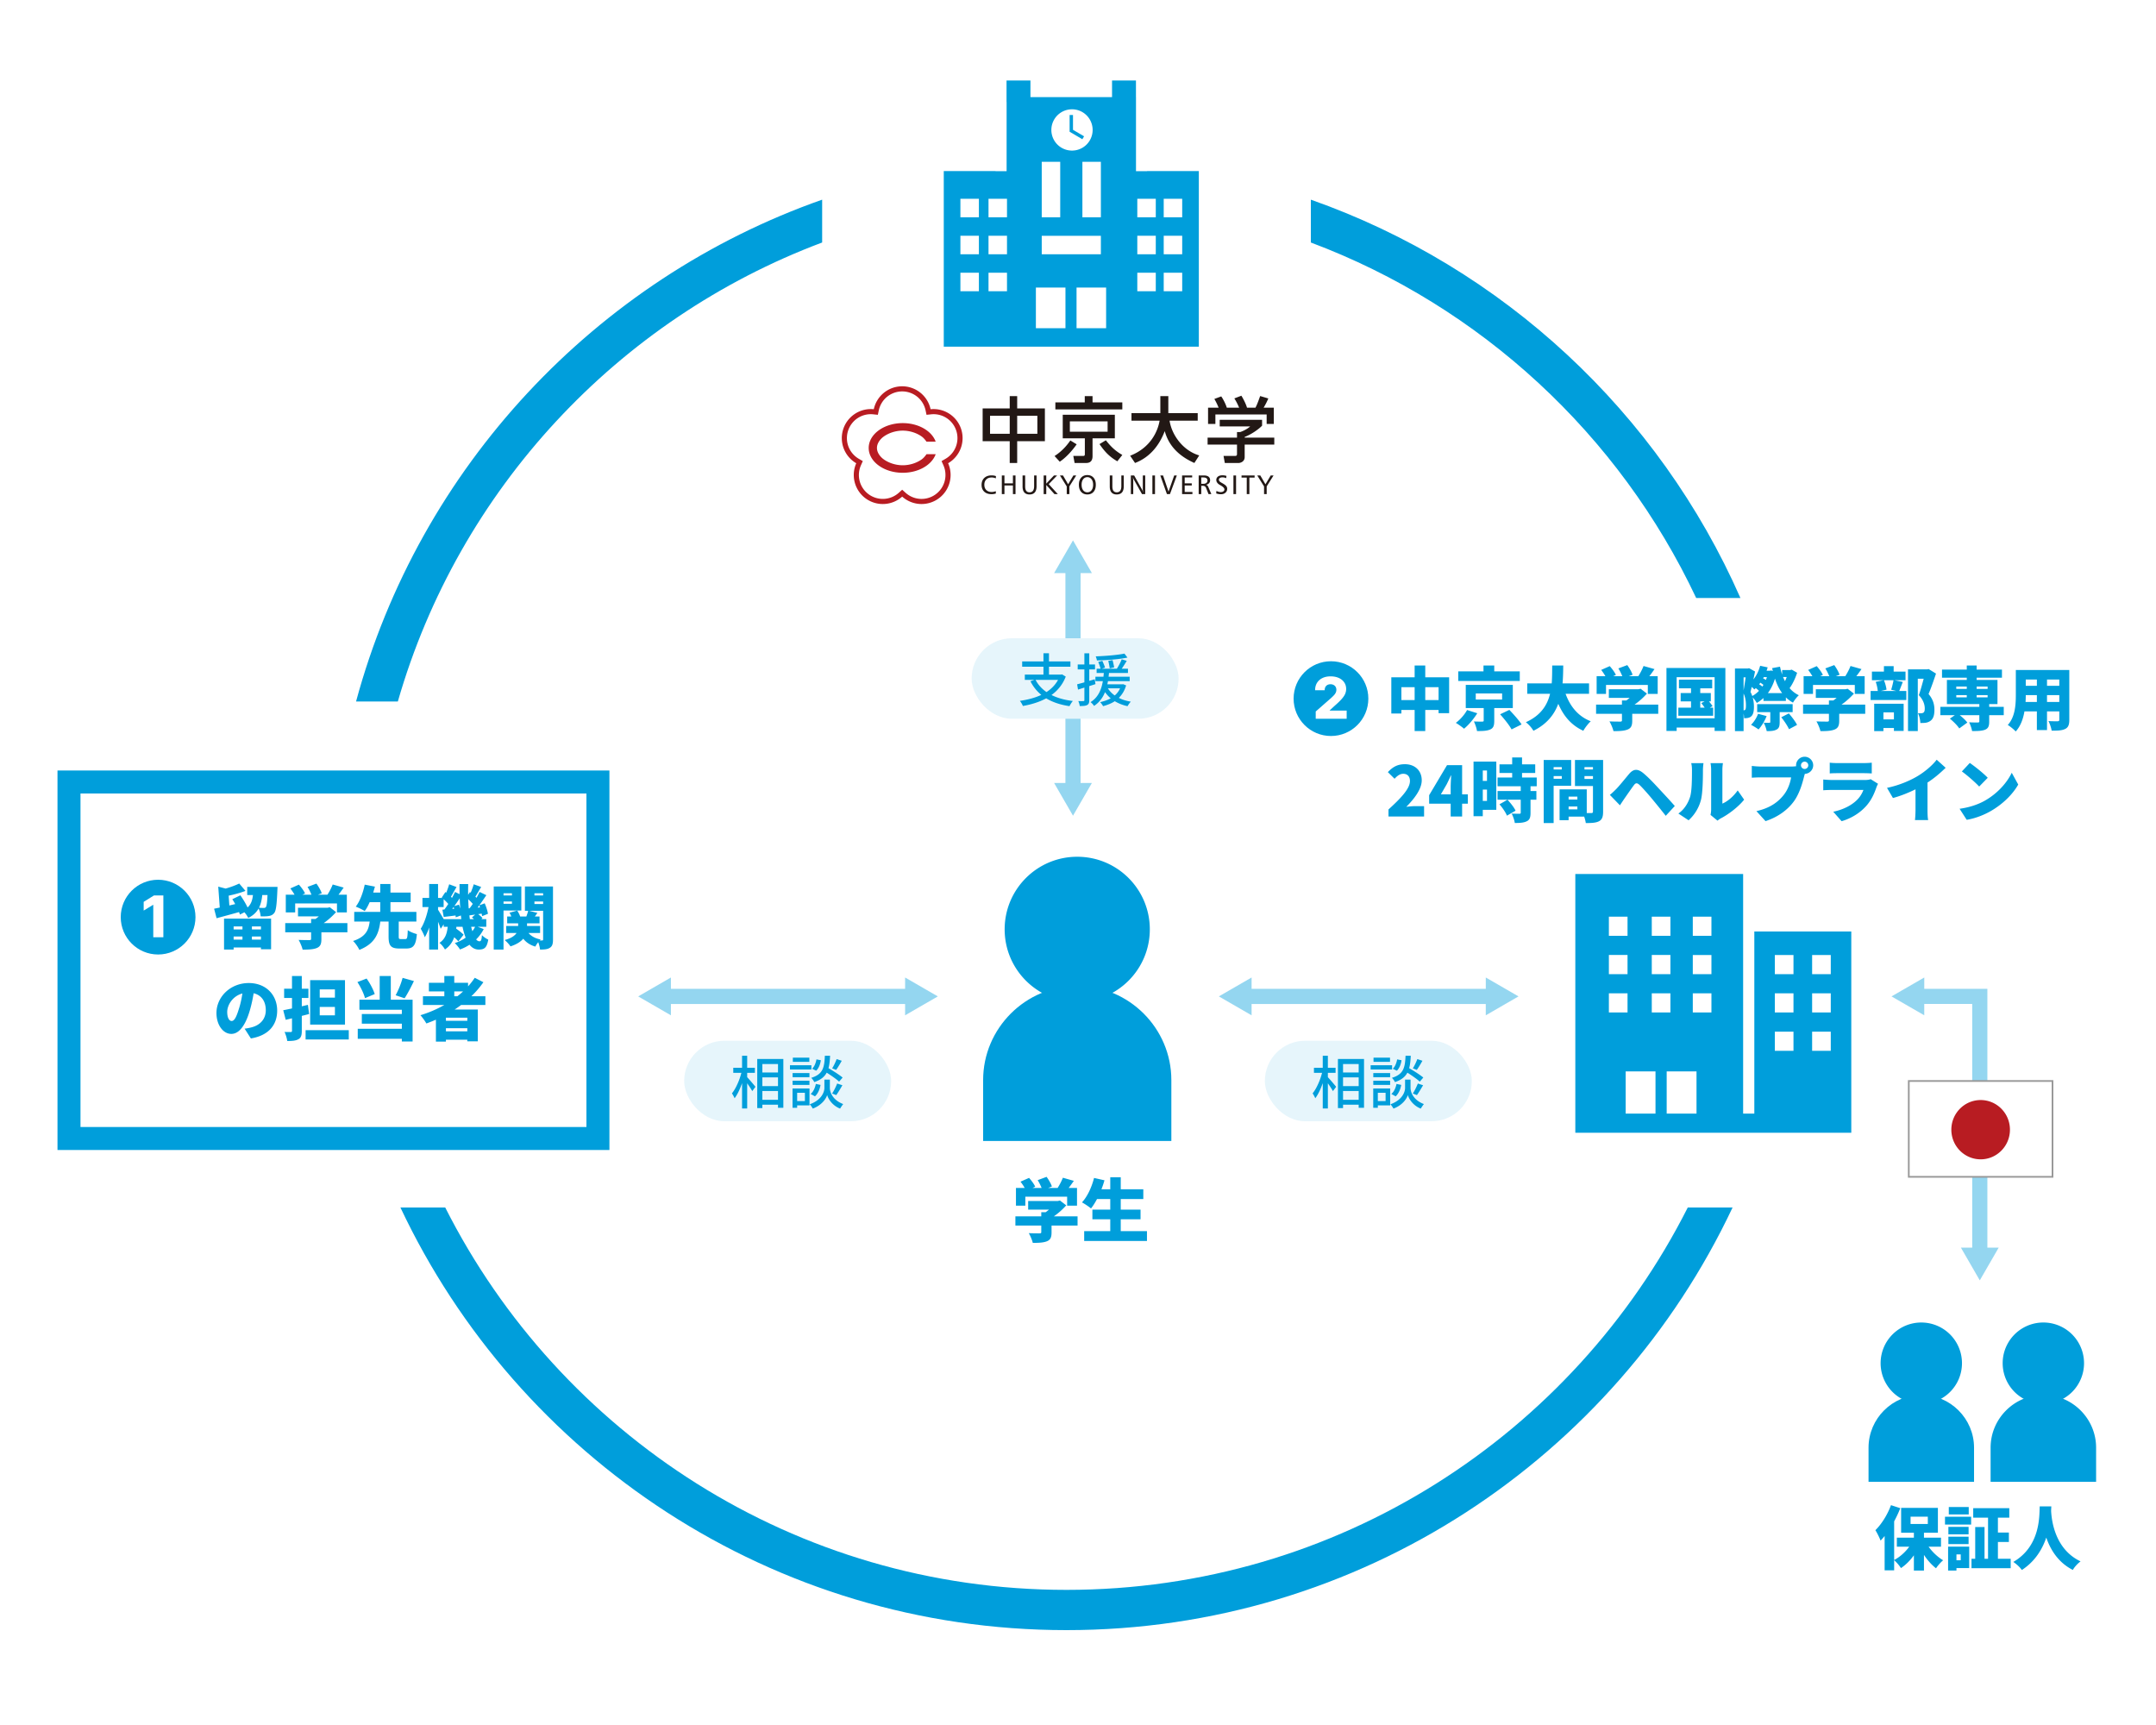 <svg width="375" height="300" viewBox="0 0 375 300" fill="none" xmlns="http://www.w3.org/2000/svg"><path fill="#fff" d="M0 0h375v300H0z"/><path d="M188.258 24.213l-2.216-1.301V20h.587v2.576l1.927 1.131-.298.506z" fill="#009EDB"/><path d="M208.517 57.078V29.753h-9.001v.02h-1.929v-12.88h-.006V14h-4.16v2.893h-14.192V14h-4.159v3.737h.013v12.035h-1.929v-.02h-9.001v30.54h44.364v-3.214zm-38.256-6.43h-3.215v-3.215h3.215v3.215zm0-6.43h-3.215v-3.214h3.215v3.215zm0-6.43h-3.215v-3.214h3.215v3.215zm4.889 12.86h-3.215v-3.215h3.215v3.215zm0-6.43h-3.215v-3.214h3.215v3.215zm0-6.43h-3.215v-3.214h3.215v3.215zm25.879 12.86h-3.215v-3.215h3.215v3.215zm0-6.43h-3.215v-3.214h3.215v3.215zm0-6.43h-3.215v-3.214h3.215v3.215zm-14.573-18.78a3.59 3.59 0 11-.001 7.181 3.59 3.59 0 01.001-7.18zm5.022 18.78h-3.214v-9.644h3.214v9.645zm-10.286-9.643h3.214v9.645h-3.214v-9.645zm0 12.86h10.286v3.213h-10.286v-3.214zm4.127 16.073h-5.144v-7.073h5.144v7.073zm7.072 0h-5.144v-7.073h5.144v7.073zm13.233-6.43h-3.215v-3.215h3.215v3.215zm0-6.43h-3.215v-3.214h3.215v3.215zm0-6.43h-3.215v-3.214h3.215v3.215zM322 193.667V162h-16.865v31.667h-1.946V152H274v45h48v-3.333zm-34.702-34.25h3.243v3.332h-3.243v-3.332zm0 6.666h3.243v3.333h-3.243v-3.333zm0 6.668h3.243v3.333h-3.243v-3.333zm-7.46-13.334h3.244v3.332h-3.244v-3.332zm0 6.666h3.244v3.333h-3.244v-3.333zm0 6.668h3.244v3.333h-3.244v-3.333zm8.108 20.916h-5.189v-7.334h5.189v7.334zm7.135 0h-5.189v-7.334h5.189v7.334zm2.595-17.583h-3.244v-3.333h3.244v3.333zm0-6.667h-3.244v-3.333h3.244v3.333zm0-6.668h-3.244v-3.332h3.244v3.332zm14.27 20.001h-3.244v-3.333h3.244v3.333zm0-6.666h-3.244v-3.333h3.244v3.333zm0-6.667h-3.244v-3.333h3.244v3.333zm6.486 13.333h-3.243v-3.333h3.243v3.333zm0-6.666h-3.243v-3.333h3.243v3.333zm0-6.667h-3.243v-3.333h3.243v3.333zm-118.441-7.793c0 6.973-5.651 12.624-12.624 12.624-6.972 0-12.624-5.651-12.624-12.624 0-6.973 5.652-12.624 12.624-12.624 6.973 0 12.624 5.651 12.624 12.624z" fill="#009EDB"/><path d="M203.737 198.427v-10.592c0-9.002-7.367-16.368-16.369-16.368-9.003 0-16.368 7.366-16.368 16.368v10.592h32.737z" fill="#009EDB"/><path opacity=".42" d="M163.12 173.287L157.427 170v1.968h-40.734V170L111 173.287l5.693 3.288v-1.969h40.734v1.969l5.693-3.288zm101 0L258.427 170v1.968h-40.734V170L212 173.287l5.693 3.288v-1.969h40.734v1.969l5.693-3.288zm81.552 43.69h1.969l-3.288 5.693-3.287-5.693h1.968v-42.372h-8.341v1.969L329 173.287l5.693-3.287v1.968h10.979v45.009zM187.95 99.671h1.968l-3.288-5.693-3.286 5.693h1.968v36.498h-1.968l3.286 5.692 3.288-5.692h-1.968V99.671z" fill="#009EDB"/><path d="M362.483 237.077a7.075 7.075 0 01-7.076 7.076 7.076 7.076 0 110-14.153 7.076 7.076 0 017.076 7.077z" fill="#009EDB"/><path d="M364.582 257.707v-5.937c0-5.046-4.128-9.176-9.176-9.176-5.046 0-9.175 4.13-9.175 9.176v5.937h18.351zm-23.329-20.63a7.076 7.076 0 01-7.076 7.076 7.076 7.076 0 117.076-7.076z" fill="#009EDB"/><path d="M343.352 257.707v-5.937c0-5.046-4.129-9.176-9.176-9.176-5.046 0-9.176 4.13-9.176 9.176v5.937h18.352z" fill="#009EDB"/><path d="M357 188h-25v16.666h25V188z" fill="#fff" stroke="#999" stroke-width=".3" stroke-miterlimit="10"/><path d="M349.596 196.467c0 2.847-2.281 5.155-5.096 5.155-2.814 0-5.097-2.308-5.097-5.155 0-2.847 2.283-5.155 5.097-5.155 2.815 0 5.096 2.308 5.096 5.155zM156.922 68.072c.957 0 1.889.332 2.63.937a4.183 4.183 0 011.435 2.347l.166.784.797-.084a4.147 4.147 0 014.38 2.853 4.17 4.17 0 01-.077 2.79 4.168 4.168 0 01-1.791 2.09l-.693.402.326.733a4.164 4.164 0 01-3.799 5.844 4.158 4.158 0 01-2.781-1.063l-.596-.535-.594.535a4.164 4.164 0 01-5.22.267 4.155 4.155 0 01-1.361-5.048l.326-.733-.694-.401a4.188 4.188 0 01-1.789-2.09 4.182 4.182 0 01-.078-2.79 4.149 4.149 0 014.381-2.854l.797.084.165-.784a4.189 4.189 0 011.435-2.347 4.172 4.172 0 012.635-.937zm0-.89h-.003a5.05 5.05 0 00-4.938 3.988 5.052 5.052 0 00-3.051 9.393 5.056 5.056 0 001.649 6.129 5.051 5.051 0 006.34-.325 5.059 5.059 0 003.377 1.29 5.052 5.052 0 004.614-7.094 5.057 5.057 0 002.269-5.931 5.055 5.055 0 00-5.32-3.462 5.052 5.052 0 00-4.937-3.988zm4.226 11.811c-.243.363-.56.699-.793.87-.861.63-2.078 1.052-3.34 1.052-1.261 0-2.478-.423-3.338-1.052-.429-.311-1.146-1.037-1.146-1.957 0-.925.717-1.648 1.146-1.96.86-.63 2.077-1.053 3.338-1.053 1.262 0 2.479.424 3.34 1.053.233.17.55.507.793.868h1.597c-.664-1.856-2.977-3.229-5.73-3.229-3.266 0-5.92 1.934-5.92 4.32 0 2.384 2.654 4.318 5.92 4.318 2.753 0 5.066-1.373 5.73-3.23h-1.597z" fill="#B81C22"/><path d="M173.228 82.802l-.018.393a1.808 1.808 0 00-.73-.155c-.392 0-.699.113-.926.342-.231.226-.346.533-.346.92 0 .392.113.699.343.923.225.224.537.336.934.336a1.892 1.892 0 00.716-.14l.014.408a2.487 2.487 0 01-.769.112c-.531 0-.949-.145-1.256-.434-.305-.288-.46-.682-.46-1.179 0-.504.156-.905.468-1.203.315-.3.734-.45 1.264-.45.14 0 .275.012.404.03.129.022.249.054.362.097zm1.023-.116h.456v1.374h1.473v-1.374h.453v3.244h-.453v-1.501h-1.473v1.5h-.456v-3.243zm3.609 0h.452v1.91c0 .348.063.604.19.772.125.167.318.25.578.25.261 0 .459-.09.592-.27.132-.177.198-.443.198-.793v-1.87h.423v1.88c0 .474-.102.83-.306 1.07-.204.238-.512.358-.921.358-.395 0-.697-.117-.901-.35-.202-.233-.305-.577-.305-1.034v-1.923zm3.666 0h.454v1.424l1.344-1.424h.546l-1.461 1.513 1.58 1.73h-.585l-1.424-1.585v1.586h-.454v-3.245zm2.829 0h.534l.896 1.536.915-1.536h.497l-1.196 1.901v1.343h-.459v-1.334l-1.187-1.91zm4.772-.063c.453 0 .811.15 1.074.452.267.3.397.71.397 1.232 0 .523-.13.934-.395 1.234-.262.301-.622.452-1.076.452-.454 0-.812-.151-1.077-.451-.265-.301-.399-.712-.399-1.235 0-.522.134-.931.399-1.232.265-.301.623-.452 1.077-.452zm0 .361a.87.87 0 00-.729.362c-.18.238-.272.558-.272.956 0 .4.092.72.272.959a.879.879 0 00.729.357c.302 0 .544-.12.728-.357.184-.239.275-.559.275-.959 0-.398-.092-.718-.277-.956a.867.867 0 00-.726-.362zm3.9-.298h.452v1.91c0 .348.062.604.189.772.126.167.321.25.577.25.262 0 .46-.09.592-.27.133-.177.201-.443.201-.793v-1.87h.42v1.88c0 .474-.101.83-.305 1.07-.205.238-.51.358-.921.358-.394 0-.696-.117-.899-.35-.202-.233-.306-.577-.306-1.034v-1.923zm3.666 0h.572l1.411 2.525c.019.036.043.093.072.169.027.076.055.164.086.265-.019-.12-.033-.225-.046-.32a2.173 2.173 0 01-.015-.247v-2.392h.418v3.244h-.558l-1.434-2.549a.808.808 0 01-.067-.153 3.91 3.91 0 01-.087-.283 11.565 11.565 0 01.063.606v2.379h-.415v-3.245zm4.201 0h-.454v3.244h.454v-3.245zm.919 0h.481l.953 2.81.986-2.81h.459l-1.197 3.244h-.527l-1.155-3.245zm3.791 0h1.754v.347h-1.3v1.031h1.23v.365h-1.23v1.127h1.345v.374h-1.799v-3.245zm2.886 0h.876c.369 0 .649.068.833.208.188.14.28.347.28.622 0 .205-.06.376-.183.512-.12.137-.297.23-.524.278.098.026.176.07.237.133.062.062.126.17.19.327l.491 1.164h-.487l-.427-1.062a.625.625 0 00-.213-.29.658.658 0 00-.362-.086h-.261v1.438h-.45v-3.245zm.45.347v1.108h.35c.226 0 .405-.05.533-.151a.489.489 0 00.193-.411c0-.188-.06-.326-.181-.412-.118-.089-.305-.133-.56-.133h-.335zm4.381-.265l-.047.398a1.438 1.438 0 00-.641-.146c-.196 0-.35.037-.461.11a.338.338 0 00-.163.301c0 .1.037.193.11.276.075.082.234.19.482.325.321.178.544.338.665.482.122.145.182.31.182.495a.867.867 0 01-.302.68c-.202.176-.463.265-.778.265-.154 0-.301-.012-.438-.038a2.06 2.06 0 01-.394-.107l.046-.436c.134.07.263.123.388.155.123.034.244.05.364.05.19 0 .344-.041.458-.126a.405.405 0 00.175-.34c0-.218-.228-.455-.684-.714a3.232 3.232 0 01-.173-.101 1.233 1.233 0 01-.407-.367.787.787 0 01-.148-.445.72.72 0 01.288-.603c.193-.148.454-.222.784-.222a2.139 2.139 0 01.694.108zm1.672-.082h-.457v3.244h.457v-3.245zm.953 0h2.273v.378h-.91v2.866h-.456v-2.866h-.907v-.378zm2.728 0h.534l.897 1.536.917-1.536h.495l-1.196 1.901v1.343h-.459v-1.334l-1.188-1.91zm-41.752-13.799v2.141h4.819v5.703h-4.819v3.788h-1.298V76.73h-4.71v-5.703h4.71v-2.141h1.298zm-4.72 6.558h3.423v-3.13h-3.423v3.13zm4.72 0h3.511v-3.13h-3.511v3.13zm18.286-4.247h-11.645v-1.214h5.114v-1.097h1.353v1.097h5.178v1.214zm-7.938 6.074c-.235.333-1.41 2.001-2.941 3.028l-.904-.99c1.594-1.027 2.447-2.286 2.742-2.708l1.103.67zm6.639-5.144v4.103h-3.879v3.1c0 .568-.198 1.188-1.099 1.188h-2.022l-.224-1.225h1.599c.285 0 .408 0 .408-.332v-2.731h-3.845v-4.103h9.062zm-7.825 2.954h6.566v-1.803h-6.566v1.803zm8.257 5.143c-1.377-.794-2.189-1.66-3.101-2.991l1.111-.666c.904 1.173 1.707 1.89 2.857 2.555l-.867 1.102zm2.23-.965c3.618-1.416 4.818-4.325 5.126-6.1h-4.895v-1.307h5.02v-2.966h1.389v2.966h5.112v1.308h-4.895c.361 2.406 2.269 5.191 5.16 6.044l-.846 1.314c-3.747-1.671-4.734-4.068-5.154-5.54-.853 2.25-2.409 4.486-5.167 5.54l-.85-1.26zm15.388-8.358a11.203 11.203 0 00-.742-1.52l1.196-.444c.334.47.76 1.285.971 1.964h2.145c-.309-.715-.542-1.157-.836-1.613l1.221-.47c.261.396.815 1.446.98 2.083h1.472c.149-.283.335-.653.817-2.025l1.421.42c-.285.656-.446.975-.818 1.605h1.774v2.831h-1.247V72.08h-8.917v1.653h-1.275v-2.83h1.838zm4.532 5.206v-.118c1.065-.395 2.391-1.29 3.029-1.959v-1.025h-7.37v1.159h5.298c-.558.496-1.328.841-1.748.979h-.543v.964h-5.115v1.21h5.115v1.58c0 .222 0 .395-.347.395h-1.995l.222 1.226h2.441c.124 0 1.013-.136 1.013-1.027v-2.174h5.151v-1.21h-5.151z" fill="#221815"/><path fill="#fff" stroke="#009EDB" stroke-width="4" d="M12 136h92v62H12z"/><path d="M42.172 161.12h-1.536v.516h1.536v-.516zm3.216.516v-.516h-1.572v.516h1.572zm-1.572 1.776h1.572v-.54h-1.572v.54zm-3.18 0h1.536v-.54h-1.536v.54zm-1.668 1.728v-5.376h8.184v5.328h-1.764v-.312h-4.752v.36h-1.668zm7.56-9.48h-.912c-.084.828-.24 1.56-.564 2.208.336.024.624.036.804.036.168 0 .276-.024.384-.144.132-.168.228-.744.288-2.1zM43 154.244h5.268s-.012.42-.024.612c-.108 2.472-.228 3.54-.552 3.936-.276.336-.576.456-.948.516-.324.06-.84.072-1.404.06a4.06 4.06 0 00-.36-1.368c-.372.66-.936 1.212-1.8 1.644a4.227 4.227 0 00-.672-.984l-.78.396a2.731 2.731 0 00-.156-.432c-1.344.384-2.772.756-3.9 1.068l-.432-1.656c.288-.06.624-.12.984-.204l-.264-3.636 1.284.336c.864-.24 1.752-.576 2.364-.876l1.092 1.284c-.9.336-1.956.624-2.928.828l.12 1.704 1.02-.24c-.168-.3-.336-.588-.504-.852l1.404-.672c.444.636.936 1.44 1.248 2.112.624-.564.84-1.296.936-2.16H43v-1.416zm8.34 2.88v1.56h-1.632V155.6h1.524a9.626 9.626 0 00-.732-1.092l1.488-.66c.408.456.876 1.08 1.068 1.536l-.468.216h1.584a8.976 8.976 0 00-.684-1.356l1.548-.576c.372.504.768 1.2.924 1.68l-.66.252h1.656c.36-.564.708-1.236.912-1.776l1.908.54c-.3.432-.6.852-.9 1.236h1.452v3.084h-1.716v-1.56H51.34zm9.084 3.42v1.596H55.9v1.2c0 .852-.192 1.296-.84 1.548-.636.24-1.44.264-2.424.264-.108-.492-.432-1.236-.696-1.692.672.036 1.62.036 1.86.036s.312-.048.312-.216v-1.14h-4.5v-1.596h4.5v-.72h.756c.204-.144.408-.3.588-.456h-3.624v-1.5h5.16l.372-.084 1.092.84a12.504 12.504 0 01-2.16 1.92h4.128zm9.3 2.772h.78c.312 0 .372-.204.42-1.548.348.276 1.116.564 1.584.684-.168 1.968-.624 2.508-1.836 2.508h-1.224c-1.512 0-1.86-.54-1.86-2.1v-2.592h-1.44c-.252 2.028-.876 3.828-3.648 4.932-.204-.468-.696-1.188-1.092-1.548 2.316-.756 2.712-2.016 2.892-3.384h-2.688v-1.68h4.524v-1.692H64.3c-.264.588-.54 1.128-.864 1.548a9.394 9.394 0 00-1.56-.768c.768-.972 1.32-2.604 1.56-3.828l1.776.348c-.096.336-.192.684-.3 1.032h1.224v-1.488h1.776v1.488h3.516v1.668h-3.516v1.692h4.512v1.68h-3.072v2.58c0 .42.048.468.372.468zm12.912-2.136h-.684c.06.276.132.528.204.768.18-.24.348-.492.48-.768zm-5.46-1.332h3.06l-.072-.636-.9.324c0-.096-.012-.204-.024-.324-.72.096-1.416.18-2.064.252l-.228-1.26.348-.024c.216-.288.444-.624.672-.972-.216-.264-.516-.552-.804-.828v1.368h-.972v.468c.216.336.684 1.104.984 1.632zm1.476-1.776l.348-.024c-.036-.108-.06-.204-.096-.3l-.252.324zm.372-.492l.792-.252c.084.216.168.456.24.684a41.267 41.267 0 01-.096-1.788c-.3.456-.624.924-.936 1.356zm2.496.396l.156-.012c.18-.228.372-.492.552-.768a7.116 7.116 0 00-.792-.804c.024.54.048 1.068.084 1.584zm1.548-.132l.42-.036a2.986 2.986 0 00-.132-.348c-.096.132-.192.264-.288.384zm-1.344 2.004h.708a6.795 6.795 0 00-.348-.3l.564-.492c-.348.048-.684.096-1.008.144.024.216.048.432.084.648zm1.368 1.332l1.044.396a6.838 6.838 0 01-1.32 1.8c.18.216.372.324.576.324.264 0 .372-.192.432-1.068.3.324.768.624 1.104.78-.252 1.392-.648 1.728-1.656 1.728-.648 0-1.176-.3-1.608-.84a7.912 7.912 0 01-1.656.828c-.18-.312-.612-.84-.9-1.116a7.09 7.09 0 001.884-.936 11.562 11.562 0 01-.54-1.896h-1.068l-.036.324c.48.336 1.008.756 1.284 1.056l-.912 1.164c-.156-.204-.432-.468-.72-.72-.288.828-.78 1.56-1.608 2.124-.192-.36-.612-.9-.96-1.152 1.044-.684 1.32-1.704 1.44-2.796h-.696v-.432l-.528.78c-.108-.324-.276-.78-.456-1.224v4.836h-1.548v-3.84a8.41 8.41 0 01-.756 1.704c-.144-.444-.48-1.092-.708-1.488.6-.9 1.104-2.436 1.356-3.768H73.48v-1.584h1.164v-2.424h1.548v2.424h.732l-.084-.072.624-.948.144.108c.204-.48.396-1.032.516-1.464l1.284.48c-.348.576-.684 1.212-.972 1.692.06.06.12.132.18.192.204-.36.384-.72.528-1.032l.792.384c-.012-.576-.012-1.164-.012-1.752h1.512c-.012.636-.024 1.26-.012 1.872l.312-.48.132.108c.204-.48.408-1.032.528-1.464l1.296.468c-.36.588-.708 1.224-1.008 1.692.072.06.132.132.192.192a14.5 14.5 0 00.54-1.02l1.176.564c-.384.564-.804 1.188-1.224 1.764l.936-.348c.264.588.504 1.344.564 1.824l-1.02.408a3.749 3.749 0 00-.072-.444l-.6.096c.288.216.588.48.744.684l-.204.18h.864v1.332h-1.488zm5.952-5.832H87.58v.384h1.464v-.384zm-1.464 1.836h1.464v-.408H87.58v.408zm3.096 1.164H87.58v6.792h-1.704v-10.968h4.8v4.176zm3.264 3.912h-2.016c.468.552 1.176.948 2.112 1.128-.048.048-.108.108-.156.168h.408c.144 0 .18-.06.18-.204v-4.956H92.02l1.452.372c-.156.216-.312.432-.444.624h.816v1.188h-2.172v.456h2.268v1.224zm.528-6.912h-1.512v.384h1.512v-.384zm-1.512 1.428v.444h1.512v-.444h-1.512zm3.228-2.604v9.204c0 .744-.108 1.176-.54 1.452-.42.276-.972.312-1.716.312-.024-.348-.156-.864-.312-1.284a4.19 4.19 0 00-.504.768c-.912-.264-1.596-.732-2.1-1.368-.432.504-1.128.972-2.22 1.332-.216-.324-.66-.828-1.02-1.104 1.176-.312 1.776-.768 2.076-1.224h-1.8v-1.224h2.076v-.456h-1.908v-1.188h.72a3.714 3.714 0 00-.312-.66l1.332-.372c.216.312.42.708.516 1.032h1.08c.12-.324.252-.708.312-.996H91.3v-4.224h4.884zm-54.636 21.292c.264-.804.468-1.752.612-2.688-1.764.48-2.64 2.076-2.64 3.216 0 1.032.36 1.572.768 1.572.48 0 .84-.72 1.26-2.1zm2.088 5.136l-1.092-1.704c.504-.06.828-.132 1.164-.216 1.512-.372 2.52-1.428 2.52-2.988 0-1.536-.744-2.628-2.112-2.952-.156.96-.372 2.004-.696 3.096-.708 2.376-1.776 3.972-3.18 3.972-1.464 0-2.592-1.596-2.592-3.624 0-2.82 2.436-5.22 5.616-5.22 3.024 0 4.944 2.088 4.944 4.788 0 2.496-1.476 4.332-4.572 4.848zm14.616-7.104v-1.428h-2.64v1.428h2.64zm0 3.084v-1.464h-2.64v1.464h2.64zm1.752-6.12v7.728h-6.06v-7.728h6.06zm-6.444 4.296l.204 1.596c-.42.108-.84.216-1.272.324v2.592c0 .792-.132 1.212-.588 1.464-.456.264-1.08.312-1.944.312-.048-.444-.264-1.14-.468-1.572.42.012.912.012 1.068.012.168 0 .228-.06.228-.228v-2.16l-1.092.264-.432-1.668c.444-.084.96-.192 1.524-.312v-1.824H49.42v-1.608h1.368v-2.208h1.704v2.208h1.152v1.608h-1.152v1.452l1.068-.252zm-.408 4.404h7.512v1.62h-7.512v-1.62zm16.872-9.096l1.968.552c-.528 1.116-1.128 2.244-1.62 3l-1.56-.528c.456-.828.96-2.052 1.212-3.024zm-4.848 2.82l-1.692.708c-.192-.768-.756-1.944-1.32-2.796l1.596-.612c.612.828 1.176 1.932 1.416 2.7zm2.796-3.144v4.116h3.792v7.272h-1.872v-.468h-7.668v-1.74h7.668v-.888h-6.96v-1.68h6.96v-.744h-7.38v-1.752h3.528v-4.116h1.932zm11.04 2.676v.84h.552c.348-.264.672-.552.984-.84h-1.536zm2.268 5.112v-.54h-3.72v.54h3.72zm-3.72 1.836h3.72v-.54h-3.72v.54zm6.864-4.584H80.2c-.36.276-.744.54-1.128.792h4.032v5.532H81.28v-.288h-3.72v.336h-1.74v-3.816c-.54.24-1.104.456-1.656.66a10.296 10.296 0 00-1.032-1.44 20.318 20.318 0 004.152-1.776h-3.72v-1.524h3.72v-.84h-2.688v-1.5h2.688v-1.176h1.728v1.176h2.4v.624c.432-.468.816-.972 1.164-1.488l1.5.768a16.115 16.115 0 01-2.088 2.436h2.436v1.524zM247.9 121.752h2.316v-2.244H247.9v2.244zm-4.152 0h2.304v-2.244h-2.304v2.244zm4.152-3.96h4.152v6.24h-1.836v-.564H247.9v3.672h-1.848v-3.672h-2.304v.624h-1.752v-6.3h4.056v-2.052h1.848v2.052zm16.44-1.032v1.668h-10.704v-1.668h4.392v-1.02h1.872v1.02h4.44zm-9.168 6.72l1.776.564c-.612.972-1.488 2.028-2.304 2.688-.384-.336-1.02-.78-1.428-1.02.78-.564 1.572-1.5 1.956-2.232zm1.512-2.88v1.056h4.584V120.6h-4.584zm6.444 2.544H259.9v2.232c0 .828-.156 1.272-.756 1.512-.588.24-1.332.252-2.244.252-.072-.504-.312-1.2-.54-1.668.492.024 1.26.036 1.44.024.204 0 .264-.036.264-.18v-2.172h-3.12v-4.032h8.184v4.032zm-2.208 1.08l1.608-.768c.708.744 1.668 1.8 2.124 2.532l-1.74.864c-.372-.708-1.272-1.824-1.992-2.628zm15.468-3.564h-4.08c.78 2.172 2.172 3.924 4.38 4.776-.432.384-1.02 1.152-1.296 1.656-2.112-.972-3.432-2.568-4.356-4.692-.684 1.848-1.956 3.516-4.32 4.692a5.462 5.462 0 00-1.32-1.488c2.628-1.188 3.732-2.988 4.212-4.944h-3.972v-1.812h4.26c.084-1.056.072-2.112.084-3.108h1.92c-.012.996-.024 2.052-.12 3.108h4.608v1.812zm2.952-1.536v1.56h-1.632V117.6h1.524a9.626 9.626 0 00-.732-1.092l1.488-.66c.408.456.876 1.08 1.068 1.536l-.468.216h1.584a8.976 8.976 0 00-.684-1.356l1.548-.576c.372.504.768 1.2.924 1.68l-.66.252h1.656c.36-.564.708-1.236.912-1.776l1.908.54c-.3.432-.6.852-.9 1.236h1.452v3.084h-1.716v-1.56h-7.272zm9.084 3.42v1.596H283.9v1.2c0 .852-.192 1.296-.84 1.548-.636.24-1.44.264-2.424.264-.108-.492-.432-1.236-.696-1.692.672.036 1.62.036 1.86.036s.312-.048.312-.216v-1.14h-4.5v-1.596h4.5v-.72h.756c.204-.144.408-.3.588-.456h-3.624v-1.5h5.16l.372-.084 1.092.84a12.504 12.504 0 01-2.16 1.92h4.128zm7.308-.564v1.092h.768a13.55 13.55 0 00-.588-.792l.576-.3h-.756zm1.656 1.092h.588v1.404h-6.06v-1.404h2.208v-1.092h-1.8v-1.452h1.8v-.816h-2.1V118.2h5.784v1.512h-2.076v.816h1.836v1.452h-.324c.24.288.492.6.624.828l-.48.264zm-5.76 1.848h6.6v-7.152h-6.6v7.152zm-1.776-8.748H300.1v10.944h-1.872v-.588h-6.6v.588h-1.776v-10.944zm15.936 7.968l1.488.396a8.176 8.176 0 01-1.404 2.328c-.312-.24-.948-.624-1.308-.804a5.424 5.424 0 001.224-1.92zm6.012-.288h-2.256v1.74c0 .696-.108 1.08-.576 1.308-.456.228-.996.252-1.68.252-.072-.444-.312-1.068-.516-1.464.36.012.828.012.96.012s.18-.024.18-.144v-1.704h-2.28v-1.392h6.168v1.392zm-1.98.888l1.32-.672c.516.6 1.152 1.428 1.428 2.004l-1.404.744c-.24-.564-.828-1.44-1.344-2.076zm-5.04-3.696c.42-.228.816-.54 1.164-.9a4.347 4.347 0 00-.552-.468c-.084.072-.168.156-.252.228-.108-.12-.276-.276-.456-.444-.072.324-.144.624-.216.876.132.24.228.48.312.708zm-1.512 2.484h.06a.296.296 0 00.228-.108c.084-.096.12-.348.12-.72 0-.54-.036-1.284-.408-2.088v2.916zm.36-5.724h-.36v2.28c.12-.684.252-1.56.36-2.28zm3.696-.048h-.54l-.12.216c.168.084.336.18.48.276.072-.156.132-.324.18-.492zm-.792 1.656c.06-.108.132-.204.192-.3a7.011 7.011 0 00-.54-.384c-.06.096-.132.192-.204.276.192.12.396.264.552.408zm.96 1.128h2.484c-.528-.708-.936-1.56-1.248-2.52-.3.984-.72 1.824-1.236 2.52zm3.276-2.796h-.636c.108.252.216.492.336.72.108-.228.216-.468.3-.72zm.876-1.284l.936.54c-.312.948-.78 1.968-1.308 2.676a4.81 4.81 0 001.608 1.236c-.336.288-.792.888-1.02 1.284a5.589 5.589 0 01-1.236-.912v.612h-3.9v-.504c-.36.336-.744.624-1.164.864a5.12 5.12 0 00-.708-.972c.168.6.216 1.152.216 1.644 0 .864-.156 1.392-.492 1.668-.18.156-.384.228-.636.276-.156.024-.36.036-.588.036 0-.228-.024-.528-.084-.816v3.06h-1.5v-10.896h2.244l.216-.048 1.032.576c-.084.42-.18.9-.288 1.38.54-.672.936-1.488 1.176-2.376l1.308.276a8.43 8.43 0 01-.192.588h.552l.252-.048.288.096a7.666 7.666 0 01-.12-.504l1.368-.252c.096.48.228.936.372 1.368v-.78h1.392l.276-.072zm3.696 2.664v1.56h-1.632V117.6h1.524a9.626 9.626 0 00-.732-1.092l1.488-.66c.408.456.876 1.08 1.068 1.536l-.468.216h1.584a8.976 8.976 0 00-.684-1.356l1.548-.576c.372.504.768 1.2.924 1.68l-.66.252h1.656c.36-.564.708-1.236.912-1.776l1.908.54c-.3.432-.6.852-.9 1.236h1.452v3.084h-1.716v-1.56h-7.272zm9.084 3.42v1.596H319.9v1.2c0 .852-.192 1.296-.84 1.548-.636.24-1.44.264-2.424.264-.108-.492-.432-1.236-.696-1.692.672.036 1.62.036 1.86.036s.312-.048.312-.216v-1.14h-4.5v-1.596h4.5v-.72h.756c.204-.144.408-.3.588-.456h-3.624v-1.5h5.16l.372-.084 1.092.84a12.504 12.504 0 01-2.16 1.92h4.128zm4.992 1.344h-1.824v1.224h1.824v-1.224zm-3.432 3.264v-4.764h5.124v4.728h-1.692v-.504h-1.824v.54h-1.608zm3.36-8.856h-1.668c.228.504.396 1.188.456 1.644l-.996.228h2.7l-.9-.216c.156-.468.324-1.14.408-1.656zm.168 0l1.452.3c-.24.6-.444 1.164-.624 1.572h1.236v1.572h-6.216v-1.572h1.248a6.531 6.531 0 00-.36-1.584l1.368-.288h-2.028v-1.5h2.088v-.948h1.692v.948h2.064v1.5h-1.92zm5.94-1.944l1.284.792c-.396 1.188-.876 2.568-1.296 3.552.888 1.044 1.02 1.992 1.02 2.76 0 .972-.216 1.572-.696 1.908-.24.18-.528.288-.852.336-.252.036-.564.036-.9.036-.012-.48-.156-1.224-.42-1.704.216.012.384.024.54.012a.72.72 0 00.396-.096c.18-.108.252-.336.252-.732 0-.6-.204-1.452-1.032-2.316.276-.768.6-1.944.84-2.856h-1.02v9.096h-1.704v-10.728h3.324l.264-.06zm4.812 4.536v.396h1.824v-.396h-1.824zm0-1.488v.408h1.824v-.408h-1.824zm5.448 0h-1.908v.408h1.908v-.408zm0 1.884v-.396h-1.908v.396h1.908zm2.808 1.644v1.452h-2.532v1.128c0 .78-.168 1.176-.732 1.404-.564.216-1.308.228-2.244.228-.072-.456-.3-1.092-.516-1.524.54.036 1.32.036 1.512.036.192-.012.264-.048.264-.204v-1.068h-3.408c.516.408 1.044.9 1.32 1.284l-1.404 1.02c-.3-.492-1.032-1.212-1.632-1.704l.864-.6h-2.52v-1.452h6.78v-.48h-5.64v-4.2h3.456v-.384h-4.308v-1.416h4.308v-.708h1.716v.708h4.404v1.416h-4.404v.384h3.624v4.2h-1.44v.48h2.532zm7.524-.852h2.136v-1.188h-2.136v1.188zm-3.732 0h1.968v-1.188h-1.932c0 .372-.012.768-.036 1.188zm1.968-3.9h-1.932v1.092h1.932v-1.092zm3.9 1.092v-1.092h-2.136v1.092h2.136zm1.74-2.748v8.664c0 .864-.18 1.32-.708 1.584-.552.276-1.296.312-2.364.3-.06-.468-.324-1.224-.552-1.668.588.048 1.368.036 1.584.036.216 0 .3-.072.3-.276v-1.44h-2.136v3.252h-1.764v-3.252h-2.16c-.228 1.308-.684 2.592-1.524 3.492-.276-.324-.996-.912-1.38-1.128 1.308-1.428 1.404-3.588 1.404-5.28v-4.284h9.3zM241.504 142v-1.224c2.232-2.028 3.732-3.648 3.732-4.944 0-.816-.456-1.26-1.164-1.26-.612 0-1.092.408-1.512.864l-1.164-1.152c.876-.924 1.692-1.38 2.964-1.38 1.728 0 2.928 1.104 2.928 2.808 0 1.536-1.32 3.228-2.688 4.608.444-.06 1.056-.12 1.452-.12h1.644v1.8h-6.192zm9.113-3.852h1.704v-1.308c0-.564.06-1.416.084-1.98h-.048c-.228.504-.468 1.02-.72 1.524l-1.02 1.764zm4.692 0v1.62h-.997V142h-1.991v-2.232h-3.744v-1.476l3.108-5.22h2.627v5.076h.997zm3.328-4.152h-.732v1.812h.732v-1.812zm-.732 5.292h.732v-1.968h-.732v1.968zm2.352-6.84v8.388h-2.352v1.116h-1.608v-9.504h3.96zm3.348 8.544l-1.5.864c-.204-.552-.78-1.38-1.296-1.98l1.392-.792c.528.564 1.152 1.332 1.404 1.908zm3.684-4.248h-1.08v.828h1.02v1.512h-1.02v2.28c0 .792-.144 1.224-.672 1.476s-1.2.288-2.064.288c-.06-.48-.312-1.176-.54-1.632.504.024 1.152.024 1.332.024.18 0 .24-.036.24-.192v-2.244h-4.032v-1.512h4.032v-.828h-4.032v-1.524h2.544v-.792h-2.208v-1.5h2.208v-1.2h1.716v1.2h2.292v1.5h-2.292v.792h2.556v1.524zm4.356-3.336h-1.416v.408h1.416v-.408zm-1.416 2.028h1.416v-.468h-1.416v.468zm3.048 1.224h-3.048v6.48h-1.728v-10.968h4.776v4.488zm2.316-1.188h1.476v-.504h-1.476v.504zm1.476-2.064h-1.476v.408h1.476v-.408zm-4.236 7.356h1.524v-.504h-1.524v.504zm1.524-2.22h-1.524v.504h1.524v-.504zm4.476-6.372v8.976c0 .888-.168 1.38-.696 1.668-.54.288-1.26.324-2.316.324-.036-.3-.144-.72-.276-1.116h-2.712v.612h-1.572v-5.352h4.728v4.116h.792c.216 0 .288-.072.288-.276v-4.428h-3.132v-4.524h4.896zm1.176 6.072c.384-.312.672-.588 1.068-.984.528-.528 1.404-1.62 2.268-2.652.756-.9 1.5-.984 2.544-.096.852.72 1.704 1.62 2.436 2.412.804.864 2.124 2.268 2.976 3.252l-1.572 1.704a143.064 143.064 0 00-2.484-3.072c-.708-.852-1.728-1.992-2.124-2.34-.372-.324-.612-.336-.912.06-.42.552-1.176 1.656-1.632 2.304-.288.42-.588.876-.816 1.224l-1.752-1.812zm13.692 4.416l-1.776-1.176c1.092-.756 1.704-1.884 2.016-2.832.336-.984.348-3.192.348-4.692 0-.564-.048-.912-.132-1.236h2.136s-.096.636-.096 1.212c0 1.476-.036 3.984-.348 5.196a7.216 7.216 0 01-2.148 3.528zm5.028.06l-1.212-.996a4.59 4.59 0 00.108-.996v-6.888c0-.588-.108-1.116-.108-1.116h2.16s-.096.54-.096 1.128v5.904c.9-.372 1.92-1.236 2.664-2.292l1.116 1.608c-.972 1.236-2.724 2.568-4.056 3.252-.276.144-.408.276-.576.396zm15.156-8.988a.64.64 0 00.636-.636.64.64 0 00-.636-.636.64.64 0 00-.636.636.64.64 0 00.636.636zm-7.632-.42h5.292c.204 0 .54-.012.864-.06-.012-.048-.012-.108-.012-.156 0-.816.672-1.488 1.488-1.488s1.488.672 1.488 1.488c0 .804-.66 1.464-1.452 1.488-.06.18-.108.36-.144.504-.288 1.128-.78 2.952-1.812 4.344-1.08 1.452-2.772 2.688-4.884 3.372l-1.584-1.74c2.412-.54 3.768-1.596 4.716-2.772.768-.948 1.164-2.136 1.32-3.096h-5.28c-.588 0-1.248.036-1.56.06v-2.052a16.46 16.46 0 001.56.108zm19.116 2.196l1.284.804a4.66 4.66 0 00-.264.576c-.396 1.152-.9 2.28-1.788 3.276-1.188 1.332-2.748 2.208-4.284 2.652l-1.452-1.644c1.872-.396 3.264-1.188 4.128-2.052a4.712 4.712 0 001.116-1.74h-5.46c-.3 0-.984.012-1.524.06v-1.872a19.32 19.32 0 001.524.084h5.712c.456 0 .816-.06 1.008-.144zm-7.116-.996v-1.872c.336.048.924.072 1.344.072h4.548c.384 0 1.068-.024 1.416-.072v1.872a24.637 24.637 0 00-1.44-.048h-4.524c-.408 0-.984.012-1.344.048zm17.004 1.584v4.788c0 .576.024 1.404.12 1.74h-2.304c.048-.324.096-1.164.096-1.74v-3.612c-1.212.6-2.616 1.164-3.924 1.512l-1.032-1.764c2.148-.444 4.164-1.32 5.508-2.16 1.212-.756 2.448-1.824 3.132-2.736l1.56 1.404c-.96.936-2.004 1.824-3.156 2.568zm7.356-3.408c.828.564 2.4 1.812 3.12 2.58l-1.488 1.524c-.636-.696-2.148-2.016-3.012-2.628l1.38-1.476zm-1.776 7.968c1.764-.24 3.312-.78 4.488-1.464 2.16-1.248 3.78-3.108 4.584-4.8l1.128 2.052c-.96 1.704-2.664 3.372-4.668 4.548-1.224.72-2.784 1.344-4.296 1.584l-1.236-1.92zM178.34 208.124v1.56h-1.632V206.6h1.524a9.626 9.626 0 00-.732-1.092l1.488-.66c.408.456.876 1.08 1.068 1.536l-.468.216h1.584a8.976 8.976 0 00-.684-1.356l1.548-.576c.372.504.768 1.2.924 1.68l-.66.252h1.656c.36-.564.708-1.236.912-1.776l1.908.54c-.3.432-.6.852-.9 1.236h1.452v3.084h-1.716v-1.56h-7.272zm9.084 3.42v1.596H182.9v1.2c0 .852-.192 1.296-.84 1.548-.636.24-1.44.264-2.424.264-.108-.492-.432-1.236-.696-1.692.672.036 1.62.036 1.86.036s.312-.048.312-.216v-1.14h-4.5v-1.596h4.5v-.72h.756c.204-.144.408-.3.588-.456h-3.624v-1.5h5.16l.372-.084 1.092.84a12.504 12.504 0 01-2.16 1.92h4.128zm7.512 2.568h4.56v1.704h-10.92v-1.704h4.536v-2.064h-3.108v-1.68h3.108v-1.836h-2.304c-.336.624-.684 1.188-1.044 1.632-.348-.3-1.128-.816-1.572-1.056.924-.984 1.692-2.628 2.1-4.248l1.812.408a14.911 14.911 0 01-.528 1.56h1.536v-2.088h1.824v2.088h3.924v1.704h-3.924v1.836h3.444v1.68h-3.444v2.064zm137.376 49.656v1.272h3v-1.272h-3zm5.292 5.22h-2.16c.672.936 1.596 1.812 2.532 2.364-.396.324-.96.96-1.236 1.392-.756-.576-1.488-1.404-2.1-2.328v2.724h-1.752v-2.652c-.648.9-1.416 1.668-2.244 2.22a7.61 7.61 0 00-1.188-1.38v1.776H327.8v-5.976a9.397 9.397 0 01-.708.804c-.144-.42-.612-1.38-.9-1.812 1.068-1.044 2.112-2.7 2.712-4.356l1.62.528c-.3.756-.66 1.536-1.068 2.292v6.72c.996-.516 1.944-1.38 2.628-2.316h-2.16v-1.572h2.964v-.852h-2.22v-4.32h6.396v4.32h-2.424v.852h2.964v1.572zm4.824-6.9v1.296h-3.468v-1.296h3.468zm-1.392 8.244h-.744v1.02h.744v-1.02zm1.476-1.356v3.732h-2.22v.432h-1.452v-4.164h3.672zm-3.624-.432v-1.296h3.516v1.296h-3.516zm3.516-3v1.296h-3.516v-1.296h3.516zm-4.104-.408v-1.356h4.548v1.356H338.3zm9.204 5.952h2.22v1.644h-6.816v-1.644h.648v-5.52h1.62v5.52h.612v-7.152h-2.58v-1.644h6.276v1.644h-1.98v2.592h1.908v1.644h-1.908v2.916zm7.272-9.108h2.016a63.79 63.79 0 00-.036.792c.096 1.728.672 6.66 5.124 8.772-.564.42-1.08 1.008-1.344 1.488-2.556-1.296-3.9-3.528-4.62-5.628-.684 2.016-1.932 4.128-4.248 5.64-.312-.456-.876-.996-1.488-1.404 4.776-2.772 4.512-8.088 4.596-9.66z" fill="#009EDB"/><path fill-rule="evenodd" clip-rule="evenodd" d="M143 34.725C103.545 48.608 72.941 81.28 61.929 122h7.269C79.79 85.158 107.415 55.526 143 42.174v-7.45zM302.718 104C288.536 71.767 261.449 46.495 228 34.725v7.45c29.577 11.097 53.655 33.442 67.025 61.825h7.693zM77.44 210c19.935 39.45 60.838 66.5 108.06 66.5 47.221 0 88.124-27.05 108.06-66.5h7.791c-20.47 43.437-64.65 73.5-115.851 73.5-51.202 0-95.382-30.063-115.852-73.5h7.791z" fill="#009EDB"/><rect x="119" y="181" width="36" height="14" rx="7" fill="#009EDB" fill-opacity=".1"/><path d="M129.96 186.58v.76c.35.36 1.24 1.41 1.44 1.67l-.56.75c-.17-.33-.54-.88-.88-1.36v4.38h-.89v-4.41c-.36 1.03-.82 2.01-1.3 2.63-.1-.26-.32-.64-.46-.85.67-.82 1.32-2.29 1.64-3.57h-1.41v-.88h1.53v-2.09h.89v2.09h1.34v.88h-1.34zm2.64 4.69h2.72v-1.53h-2.72v1.53zm2.72-6.22h-2.72v1.47h2.72v-1.47zm-2.72 2.32v1.52h2.72v-1.52h-2.72zm-.89-3.2h4.54v8.49h-.93v-.54h-2.72v.59h-.89v-8.54zm13.81.02l.89.29c-.32.57-.69 1.19-.98 1.59l-.69-.27c.28-.44.61-1.13.78-1.61zm1.04 3.21l-.61.71c-.47-.43-1.35-1.05-2.16-1.56-.39.73-1.04 1.26-2.16 1.64-.1-.22-.34-.56-.53-.74 2.05-.63 2.28-1.79 2.37-3.84h.91c-.04.83-.11 1.55-.28 2.16.86.5 1.91 1.17 2.46 1.63zm-1.11 3.05l-.72-.27c.31-.46.68-1.22.88-1.74l.91.3c-.35.6-.75 1.28-1.07 1.71zm-3.7.22l-.75-.42c.46-.36.76-1.05.9-1.74l.82.17c-.13.75-.46 1.53-.97 1.99zm.26-6.43l.76.15c-.09.67-.36 1.4-.81 1.82l-.71-.34c.39-.35.65-1.01.76-1.63zm-1.24-.3v.73h-2.87v-.73h2.87zm.36 1.32v.74h-3.73v-.74h3.73zm-.34 1.36v.72h-2.93v-.72h2.93zm-2.93 2.06v-.73h2.93v.73h-2.93zm2.14 1.37h-1.35v1.44H140v-1.44zm.8-.75v2.94h-2.15v.42h-.8v-3.36h2.95zm3.54-1.54v1.46c0 .59.37 2.05 2.32 2.79a7.9 7.9 0 00-.54.79c-1.41-.55-2.09-1.76-2.25-2.36-.17.61-.92 1.77-2.5 2.36-.11-.21-.35-.57-.53-.75 2.14-.76 2.55-2.23 2.55-2.83v-1.46h.95z" fill="#009EDB"/><rect x="220" y="181" width="36" height="14" rx="7" fill="#009EDB" fill-opacity=".1"/><path d="M230.96 186.58v.76c.35.36 1.24 1.41 1.44 1.67l-.56.75c-.17-.33-.54-.88-.88-1.36v4.38h-.89v-4.41c-.36 1.03-.82 2.01-1.3 2.63-.1-.26-.32-.64-.46-.85.67-.82 1.32-2.29 1.64-3.57h-1.41v-.88h1.53v-2.09h.89v2.09h1.34v.88h-1.34zm2.64 4.69h2.72v-1.53h-2.72v1.53zm2.72-6.22h-2.72v1.47h2.72v-1.47zm-2.72 2.32v1.52h2.72v-1.52h-2.72zm-.89-3.2h4.54v8.49h-.93v-.54h-2.72v.59h-.89v-8.54zm13.81.02l.89.29c-.32.57-.69 1.19-.98 1.59l-.69-.27c.28-.44.61-1.13.78-1.61zm1.04 3.21l-.61.71c-.47-.43-1.35-1.05-2.16-1.56-.39.73-1.04 1.26-2.16 1.64-.1-.22-.34-.56-.53-.74 2.05-.63 2.28-1.79 2.37-3.84h.91c-.04.83-.11 1.55-.28 2.16.86.5 1.91 1.17 2.46 1.63zm-1.11 3.05l-.72-.27c.31-.46.68-1.22.88-1.74l.91.3c-.35.6-.75 1.28-1.07 1.71zm-3.7.22l-.75-.42c.46-.36.76-1.05.9-1.74l.82.17c-.13.75-.46 1.53-.97 1.99zm.26-6.43l.76.15c-.09.67-.36 1.4-.81 1.82l-.71-.34c.39-.35.65-1.01.76-1.63zm-1.24-.3v.73h-2.87v-.73h2.87zm.36 1.32v.74h-3.73v-.74h3.73zm-.34 1.36v.72h-2.93v-.72h2.93zm-2.93 2.06v-.73h2.93v.73h-2.93zm2.14 1.37h-1.35v1.44H241v-1.44zm.8-.75v2.94h-2.15v.42h-.8v-3.36h2.95zm3.54-1.54v1.46c0 .59.37 2.05 2.32 2.79a7.9 7.9 0 00-.54.79c-1.41-.55-2.09-1.76-2.25-2.36-.17.61-.92 1.77-2.5 2.36-.11-.21-.35-.57-.53-.75 2.14-.76 2.55-2.23 2.55-2.83v-1.46h.95z" fill="#009EDB"/><rect x="169" y="111" width="36" height="14" rx="7" fill="#fff"/><rect x="169" y="111" width="36" height="14" rx="7" fill="#009EDB" fill-opacity=".1"/><path d="M184.03 118.24h-3.91c.44.85 1.08 1.55 1.9 2.12.84-.55 1.53-1.24 2.01-2.12zm.69-.96l.65.39a6.994 6.994 0 01-2.48 3.2c1.03.52 2.28.87 3.72 1.04-.21.22-.46.64-.59.9-1.6-.24-2.94-.69-4.05-1.36-1.2.65-2.59 1.07-4.06 1.33-.08-.24-.33-.67-.52-.89 1.37-.2 2.64-.53 3.73-1.04a7.238 7.238 0 01-1.89-2.37l.69-.24h-1.67v-.92h3.24v-1.37h-3.7v-.92h3.7v-1.42h.96v1.42h3.73v.92h-3.73v1.37h2.11l.16-.04zm10.86-3.61l.52.69c-1.42.3-3.55.46-5.31.5-.03-.21-.12-.51-.21-.71 1.72-.06 3.8-.23 5-.48zm-1.79 2.39l-.77.18c-.04-.33-.15-.89-.25-1.31l.74-.13c.11.41.23.95.28 1.26zm-3.25 2.92l-1.08.34v2.44c0 .46-.09.71-.36.85-.27.15-.66.18-1.3.18-.02-.22-.13-.62-.25-.86.4.01.77.01.88 0 .13 0 .18-.03.18-.17v-2.18l-1.11.35-.15-.92c.35-.09.79-.21 1.26-.34v-2.25h-1.16v-.86h1.16v-1.94h.85v1.94h1v.86h-1v1.99c.31-.09.64-.18.95-.28l.13.85zm4.28.73h-2.12c.3.48.7.9 1.19 1.24.39-.33.7-.74.93-1.24zm.54-.72l.51.21c-.27.92-.71 1.62-1.27 2.17.61.32 1.32.53 2.09.66-.19.18-.44.54-.57.78a7.09 7.09 0 01-2.22-.86c-.6.39-1.29.66-2.04.86-.1-.2-.35-.55-.51-.7.69-.15 1.3-.37 1.84-.66-.38-.32-.7-.68-.99-1.08-.37.93-.97 1.78-1.91 2.4-.12-.21-.39-.51-.61-.66 1.38-.85 1.91-2.27 2.14-3.65h-1.29v-.77h1.4c.02-.23.04-.44.06-.65h-1.25v-.74h.69c-.08-.32-.25-.8-.41-1.18l.71-.19c.18.37.39.88.47 1.17l-.57.2h2.63c.31-.48.66-1.15.84-1.64l.88.27c-.28.46-.59.96-.88 1.37h1.09v.74h-3.3c-.02.22-.04.43-.07.65h3.67v.77h-3.78c-.03.19-.07.36-.1.55h2.59l.16-.02z" fill="#009EDB"/><circle cx="231.5" cy="121.5" r="6.5" fill="#009EDB"/><path d="M228.848 125v-1.264l2.652-2.323c.199-.18.369-.344.508-.493.14-.152.246-.303.32-.455.073-.154.11-.321.11-.501a.965.965 0 00-.131-.514.88.88 0 00-.363-.334 1.154 1.154 0 00-.529-.117c-.201 0-.377.041-.529.124a.863.863 0 00-.355.351 1.17 1.17 0 00-.124.562h-1.666c0-.495.111-.923.334-1.282.223-.36.535-.637.938-.831.404-.197.874-.295 1.409-.295.552 0 1.031.092 1.439.277.407.184.722.443.944.774.225.329.337.711.337 1.147 0 .277-.055.552-.166.824-.112.272-.312.573-.601.902-.286.329-.693.723-1.221 1.182l-.87.803v.046h2.947V125h-5.383z" fill="#fff"/><circle cx="27.5" cy="159.5" r="6.5" fill="#009EDB"/><path d="M28.414 155.727V163h-1.755v-5.632h-.042l-1.627.994v-1.52l1.794-1.115h1.63z" fill="#fff"/></svg>